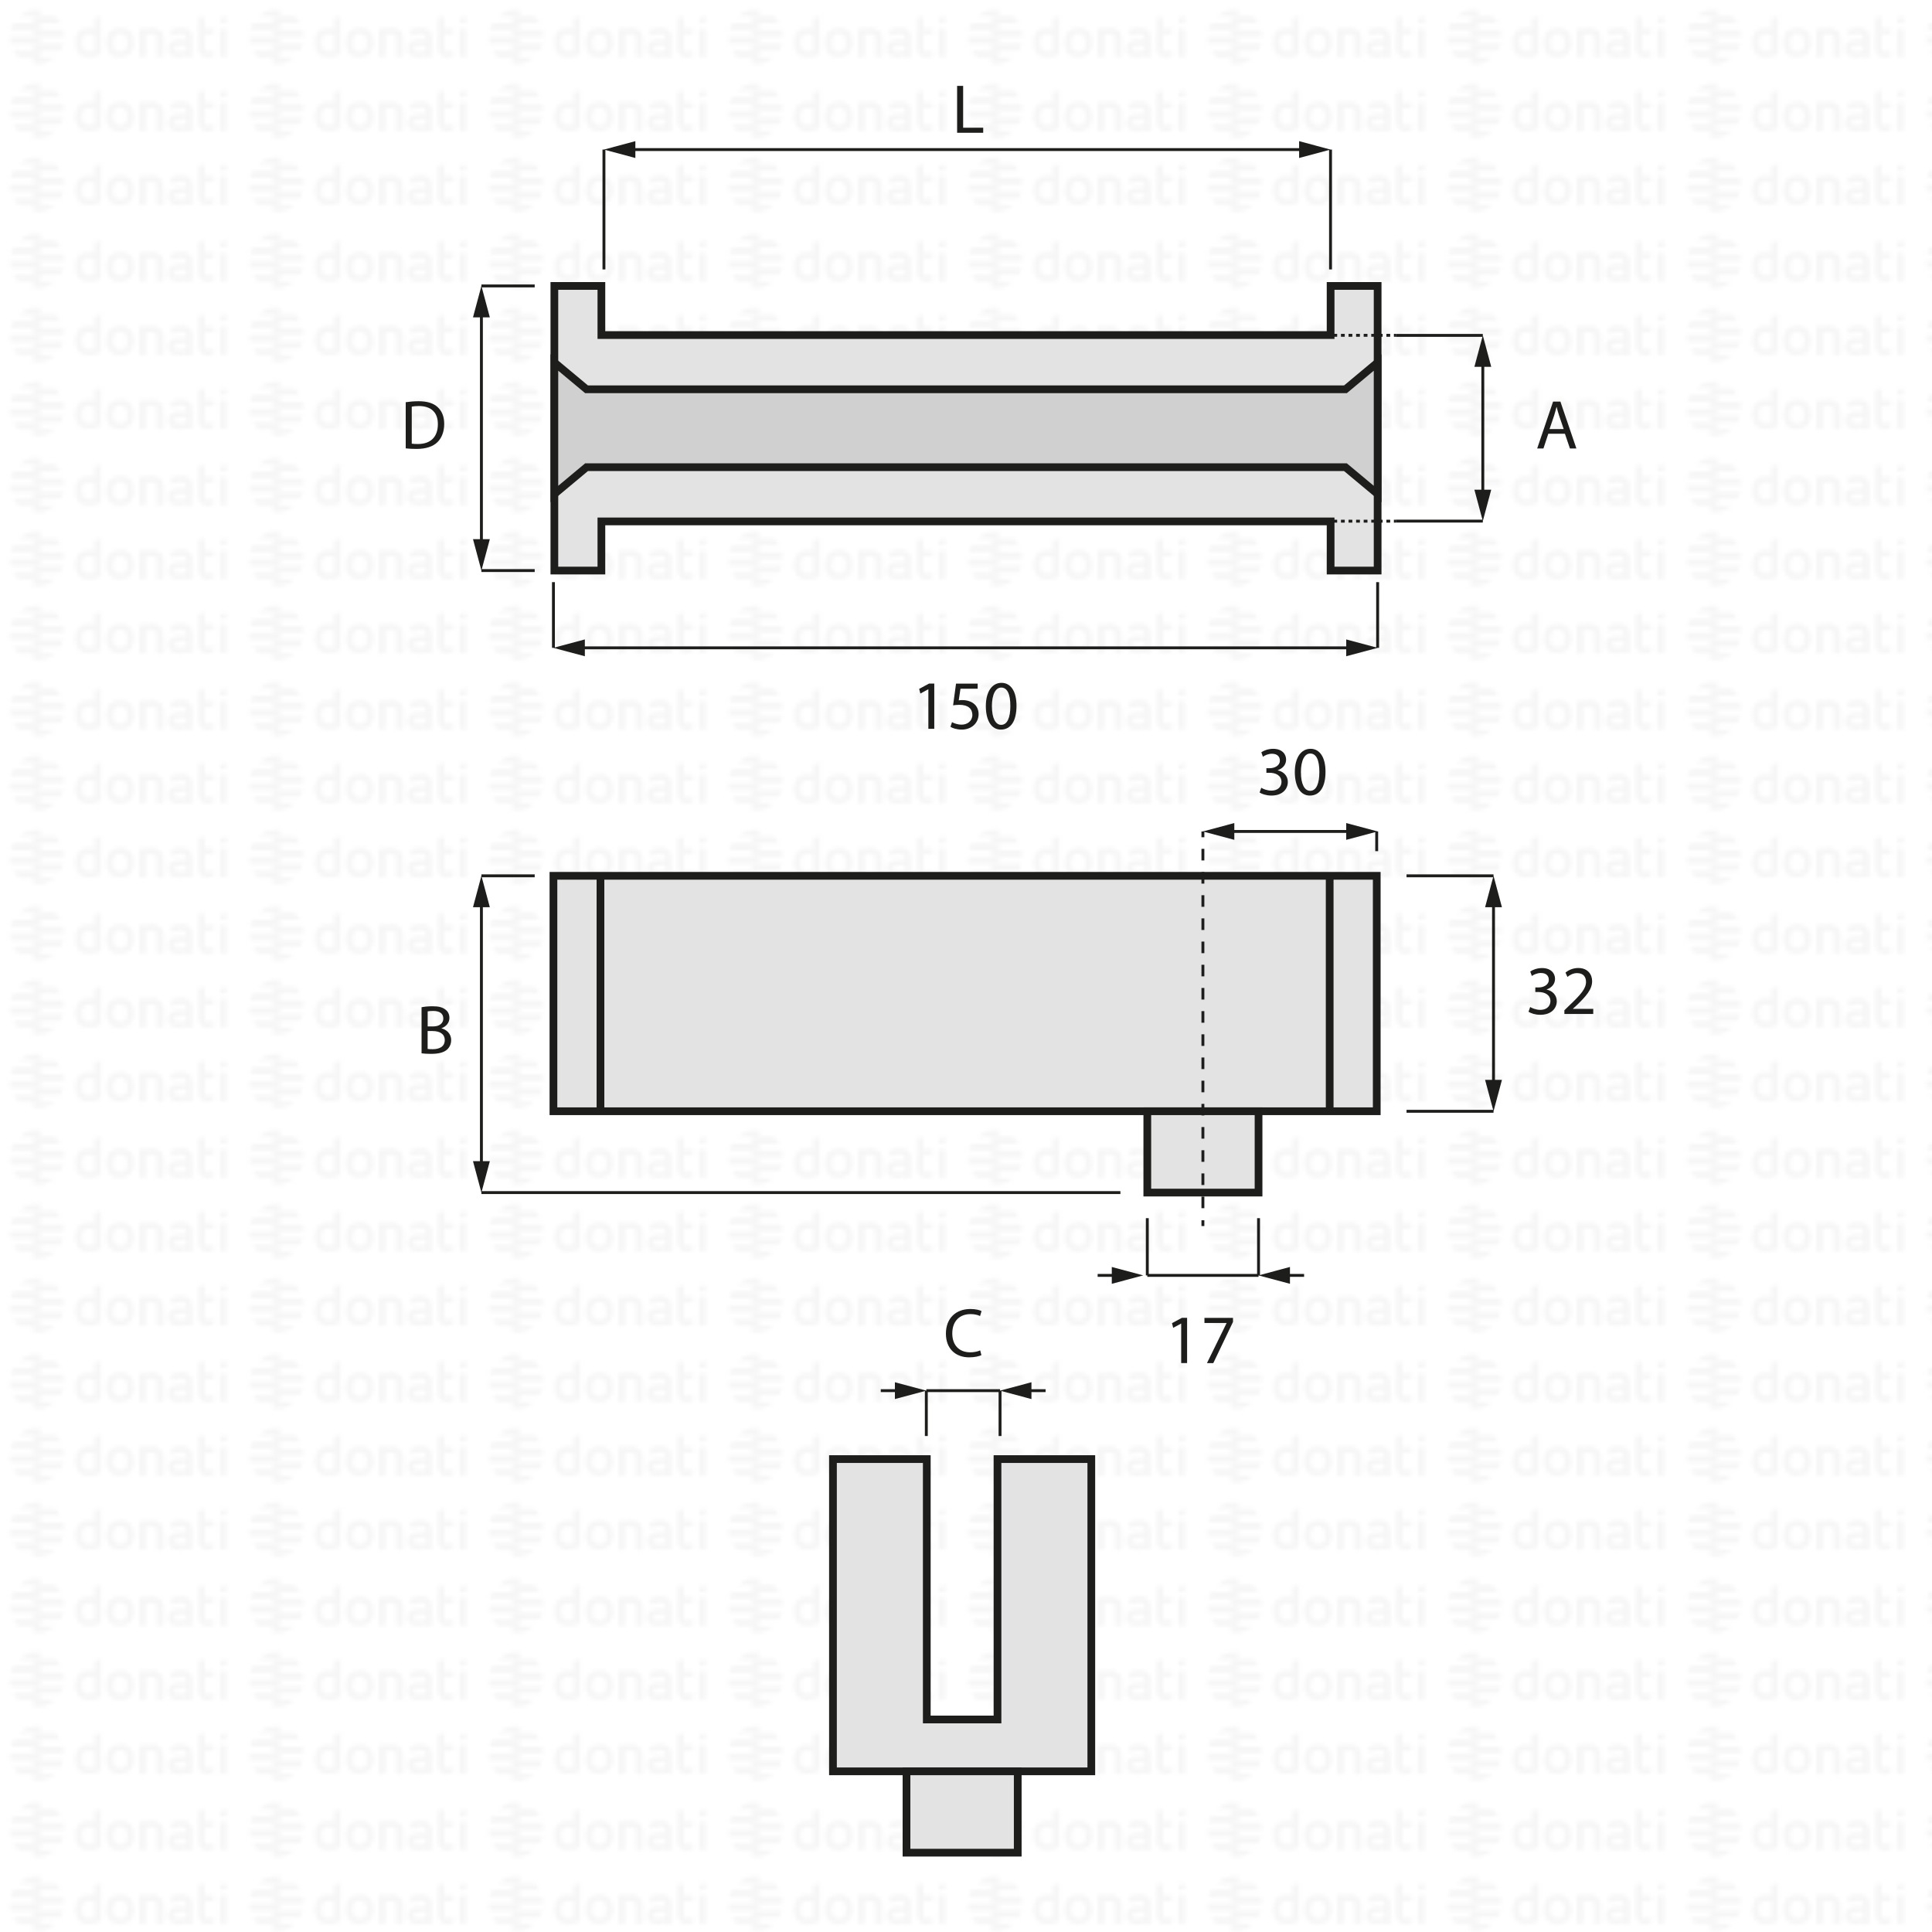 <?xml version="1.0" encoding="UTF-8"?><svg xmlns="http://www.w3.org/2000/svg" xmlns:xlink="http://www.w3.org/1999/xlink" viewBox="0 0 500 500"><defs><style>.cls-1{fill:#f6f6f6;}.cls-2,.cls-3,.cls-4,.cls-5,.cls-6,.cls-7{stroke:#1d1d1b;stroke-miterlimit:10;}.cls-2,.cls-5,.cls-6{stroke-width:.75px;}.cls-2,.cls-5,.cls-6,.cls-7,.cls-8{fill:none;}.cls-9{fill:url(#DONATI_WATERMARK);}.cls-3{fill:#e3e3e3;}.cls-3,.cls-4,.cls-7{stroke-width:2px;}.cls-4{fill:#d0d0d0;}.cls-5{stroke-dasharray:0 0 3 3;}.cls-6{stroke-dasharray:0 0 .98 .98;}.cls-10{fill:#1d1d1b;}</style><pattern id="DONATI_WATERMARK" x="0" y="0" width="61.14" height="57.34" patternUnits="userSpaceOnUse" viewBox="0 0 61.14 57.34"><g><rect class="cls-8" width="61.14" height="57.34"/><g><polygon class="cls-1" points="8.55 51.31 8.55 51.32 9.43 51.32 10.57 51.32 10.57 51.31 9.43 51.31 8.55 51.31 8.55 51.31"/><polygon class="cls-1" points="8.55 53.08 8.55 53.08 9.23 53.08 10.57 53.08 10.57 53.08 9.23 53.08 8.55 53.08 8.55 53.08"/><polygon class="cls-1" points="10.57 44.26 10.57 44.26 9.69 44.26 8.55 44.26 8.55 44.26 9.69 44.26 10.57 44.26 10.57 44.26"/><path class="cls-1" d="M56.95,44.21v-1.35l1.69-.32v1.67h-1.69Zm1.69,1.42v7.4h-1.7v-7.4h1.7Zm-5.63,1.49v3.43c0,.23-.04,.55,.14,.76,.17,.22,.45,.22,.69,.22s.58-.05,1.21-.2l.22-.05v1.6c-.73,.16-1.19,.23-1.57,.23-1.56,0-2.38-.9-2.38-2.59v-7.66l1.69-.32v3.08h2.28v1.51h-2.28Zm-3.19,5.91h-1.63v-.27l-.24,.06c-.36,.09-1.16,.3-1.86,.3-1.61,0-2.6-.85-2.6-2.22,0-1.08,.56-2.37,3.21-2.37h1.47v-.46c0-.76-.39-1.1-1.28-1.1-.52,0-1.22,.12-2.14,.38l-.56,.17v-1.6l.21-.06c1.03-.31,1.82-.45,2.55-.45,1.82,0,2.86,.96,2.86,2.63v2.73h0v2.25h0Zm-1.64-1.72v-1.36h-1.6c-1.25,0-1.41,.48-1.41,.9,0,.34,.11,.8,1.11,.8,.37,0,.82-.08,1.38-.21l.52-.12h0Zm-7.61,1.72v-4.7c0-.92-.4-1.31-1.35-1.31-.34,0-.68,.02-1.48,.21v5.81h-1.7v-7.43h1.64c.71-.14,1.21-.16,1.65-.16,1.88,0,2.95,1.01,2.95,2.77v4.82h-1.7Zm-5.88-3.77c0,2.37-1.39,3.85-3.63,3.85s-3.56-1.47-3.56-3.85,1.38-3.85,3.61-3.85,3.57,1.47,3.57,3.85h0Zm-1.73,0c0-1.53-.67-2.38-1.9-2.38-1.51,0-1.83,1.29-1.83,2.38s.33,2.38,1.88,2.38,1.85-1.29,1.85-2.38h0Zm-6.81,2.28c0,.65-.33,1.07-.98,1.23-1.16,.29-1.75,.32-2.26,.32-2.17,0-3.47-1.42-3.47-3.79s1.24-3.83,3.41-3.83c.45,0,.9,.08,1.61,.28v-2.88l.19-.04c.1-.02,.36-.07,.61-.12,.25-.05,.51-.1,.6-.12l.28-.06v9.01h0Zm-1.69-.19v-4.09c-.82-.2-1.17-.25-1.5-.26-1.23,0-1.83,.74-1.83,2.27s.63,2.27,1.87,2.27c.33,0,.65-.02,1.46-.2h0Zm-13.84-3.56h-2.08v-1.76h7.84c.15,.56,.22,1.16,.22,1.76h-5.99Zm.76-3.53h-2.84v-1.76h5.67c.57,.5,1.06,1.1,1.45,1.76h-4.28Zm-1.49,5.29h6.5c-.16,.63-.41,1.22-.72,1.76h-7.12v-1.76h1.34Zm0,3.53h4.34c-1,.89-2.27,1.48-3.66,1.68-.01,0-.02,0-.03,0-.01,0-.03,0-.04,0-.31,.04-.62,.07-.94,.07-.33,0-.66-.03-.98-.07h-.03v-1.69h1.34Z"/><path class="cls-1" d="M9.88,53.08H4.89c-.57-.5-1.06-1.1-1.44-1.76h7.12v1.76h-.68Zm0-3.53H2.72c-.14-.56-.22-1.15-.22-1.76H10.57v1.76h-.67Zm-.67-3.53H2.72c.16-.63,.41-1.22,.72-1.76h7.12v1.76h-1.34Zm0-3.53H4.89c1-.89,2.27-1.48,3.66-1.68,.01,0,.02,0,.03,0,.01,0,.03,0,.04,0,.31-.04,.62-.07,.94-.07,.33,0,.66,.03,.98,.07h.03v1.69h-1.33Z"/></g><g><polygon class="cls-1" points="8.55 32.2 8.55 32.2 9.43 32.2 10.57 32.2 10.57 32.2 9.43 32.2 8.55 32.2 8.55 32.2"/><polygon class="cls-1" points="8.55 33.96 8.55 33.97 9.23 33.97 10.57 33.97 10.57 33.96 9.23 33.96 8.55 33.96 8.55 33.96"/><polygon class="cls-1" points="10.57 25.14 10.57 25.14 9.69 25.14 8.55 25.14 8.55 25.14 9.69 25.14 10.57 25.14 10.57 25.14"/><path class="cls-1" d="M56.95,25.09v-1.35l1.69-.32v1.67h-1.69Zm1.69,1.42v7.4h-1.7v-7.4h1.7Zm-5.63,1.49v3.43c0,.23-.04,.55,.14,.76,.17,.22,.45,.22,.69,.22s.58-.05,1.21-.2l.22-.05v1.6c-.73,.16-1.19,.23-1.57,.23-1.56,0-2.38-.9-2.38-2.59v-7.66l1.69-.32v3.08h2.28v1.51h-2.28Zm-3.19,5.91h-1.63v-.27l-.24,.06c-.36,.09-1.16,.3-1.86,.3-1.61,0-2.6-.85-2.6-2.22,0-1.08,.56-2.37,3.21-2.37h1.47v-.46c0-.76-.39-1.1-1.28-1.1-.52,0-1.22,.12-2.14,.38l-.56,.17v-1.6l.21-.06c1.03-.31,1.82-.45,2.55-.45,1.82,0,2.86,.96,2.86,2.63v2.73h0v2.25h0Zm-1.64-1.72v-1.36h-1.6c-1.25,0-1.41,.48-1.41,.9,0,.34,.11,.8,1.11,.8,.37,0,.82-.08,1.38-.21l.52-.12h0Zm-7.61,1.72v-4.7c0-.92-.4-1.31-1.35-1.31-.34,0-.68,.02-1.48,.21v5.81h-1.7v-7.43h1.64c.71-.14,1.21-.16,1.65-.16,1.88,0,2.95,1.01,2.95,2.77v4.82h-1.7Zm-5.88-3.77c0,2.37-1.39,3.85-3.63,3.85s-3.56-1.47-3.56-3.85,1.38-3.85,3.61-3.85,3.57,1.47,3.57,3.85h0Zm-1.73,0c0-1.53-.67-2.38-1.9-2.38-1.51,0-1.83,1.29-1.83,2.38s.33,2.38,1.88,2.38,1.85-1.29,1.85-2.38h0Zm-6.81,2.28c0,.65-.33,1.07-.98,1.23-1.16,.29-1.75,.32-2.26,.32-2.17,0-3.47-1.42-3.47-3.79s1.24-3.83,3.41-3.83c.45,0,.9,.08,1.61,.28v-2.88l.19-.04c.1-.02,.36-.07,.61-.12,.25-.05,.51-.1,.6-.12l.28-.06v9.01h0Zm-1.69-.19v-4.09c-.82-.2-1.17-.25-1.5-.26-1.23,0-1.83,.74-1.83,2.27s.63,2.27,1.87,2.27c.33,0,.65-.02,1.46-.2h0Zm-13.84-3.56h-2.08v-1.76h7.84c.15,.56,.22,1.16,.22,1.76h-5.99Zm.76-3.53h-2.84v-1.76h5.67c.57,.5,1.06,1.1,1.45,1.76h-4.28Zm-1.49,5.29h6.5c-.16,.63-.41,1.22-.72,1.76h-7.12v-1.76h1.34Zm0,3.53h4.34c-1,.89-2.27,1.48-3.66,1.68-.01,0-.02,0-.03,0-.01,0-.03,0-.04,0-.31,.04-.62,.07-.94,.07-.33,0-.66-.03-.98-.07h-.03v-1.69h1.34Z"/><path class="cls-1" d="M9.88,33.96H4.89c-.57-.5-1.06-1.1-1.44-1.76h7.12v1.76h-.68Zm0-3.53H2.72c-.14-.56-.22-1.15-.22-1.76H10.57v1.76h-.67Zm-.67-3.53H2.72c.16-.63,.41-1.22,.72-1.76h7.12v1.76h-1.34Zm0-3.53H4.89c1-.89,2.27-1.48,3.66-1.68,.01,0,.02,0,.03,0,.01,0,.03,0,.04,0,.31-.04,.62-.07,.94-.07,.33,0,.66,.03,.98,.07h.03v1.69h-1.33Z"/></g><g><polygon class="cls-1" points="8.55 13.09 8.55 13.09 9.43 13.09 10.57 13.09 10.57 13.09 9.43 13.09 8.55 13.09 8.55 13.09"/><polygon class="cls-1" points="8.55 14.85 8.55 14.85 9.23 14.85 10.57 14.85 10.57 14.85 9.23 14.85 8.55 14.85 8.55 14.85"/><polygon class="cls-1" points="10.57 6.03 10.57 6.03 9.69 6.03 8.55 6.03 8.55 6.03 9.69 6.03 10.57 6.03 10.57 6.03"/><path class="cls-1" d="M56.95,5.98v-1.35l1.69-.32v1.67h-1.69Zm1.69,1.42v7.4h-1.7V7.4h1.7Zm-5.63,1.49v3.43c0,.23-.04,.55,.14,.76,.17,.22,.45,.22,.69,.22s.58-.05,1.21-.2l.22-.05v1.6c-.73,.16-1.19,.23-1.57,.23-1.56,0-2.38-.9-2.38-2.59V4.63l1.69-.32v3.08h2.28v1.51h-2.28Zm-3.19,5.91h-1.63v-.27l-.24,.06c-.36,.09-1.16,.3-1.86,.3-1.61,0-2.6-.85-2.6-2.22,0-1.08,.56-2.37,3.21-2.37h1.47v-.46c0-.76-.39-1.1-1.28-1.1-.52,0-1.22,.12-2.14,.38l-.56,.17v-1.6l.21-.06c1.03-.31,1.82-.45,2.55-.45,1.82,0,2.86,.96,2.86,2.63v2.73h0v2.25h0Zm-1.64-1.72v-1.36h-1.6c-1.25,0-1.41,.48-1.41,.9,0,.34,.11,.8,1.11,.8,.37,0,.82-.08,1.38-.21l.52-.12h0Zm-7.61,1.72v-4.7c0-.92-.4-1.31-1.35-1.31-.34,0-.68,.02-1.48,.21v5.81h-1.7V7.37h1.64c.71-.14,1.21-.16,1.65-.16,1.88,0,2.95,1.01,2.95,2.77v4.82h-1.7Zm-5.88-3.77c0,2.37-1.39,3.85-3.63,3.85s-3.56-1.47-3.56-3.85,1.38-3.85,3.61-3.85,3.57,1.47,3.57,3.85h0Zm-1.73,0c0-1.53-.67-2.38-1.9-2.38-1.51,0-1.83,1.29-1.83,2.38s.33,2.38,1.88,2.38,1.85-1.29,1.85-2.38h0Zm-6.81,2.28c0,.65-.33,1.07-.98,1.23-1.16,.29-1.75,.32-2.26,.32-2.17,0-3.47-1.42-3.47-3.79s1.24-3.83,3.41-3.83c.45,0,.9,.08,1.61,.28v-2.88l.19-.04c.1-.02,.36-.07,.61-.12,.25-.05,.51-.1,.6-.12l.28-.06V13.31h0Zm-1.69-.19v-4.09c-.82-.2-1.17-.25-1.5-.26-1.23,0-1.83,.74-1.83,2.27s.63,2.27,1.87,2.27c.33,0,.65-.02,1.46-.2h0Zm-13.84-3.56h-2.08v-1.76h7.84c.15,.56,.22,1.16,.22,1.76h-5.99Zm.76-3.53h-2.84v-1.76h5.67c.57,.5,1.06,1.1,1.45,1.76h-4.28Zm-1.49,5.29h6.5c-.16,.63-.41,1.22-.72,1.76h-7.12v-1.76h1.34Zm0,3.53h4.34c-1,.89-2.27,1.48-3.66,1.68-.01,0-.02,0-.03,0-.01,0-.03,0-.04,0-.31,.04-.62,.07-.94,.07-.33,0-.66-.03-.98-.07h-.03v-1.69h1.34Z"/><path class="cls-1" d="M9.88,14.85H4.89c-.57-.5-1.06-1.1-1.44-1.76h7.12v1.76h-.68Zm0-3.53H2.72c-.14-.56-.22-1.15-.22-1.76H10.57v1.76h-.67Zm-.67-3.53H2.72c.16-.63,.41-1.22,.72-1.76h7.12v1.76h-1.34Zm0-3.53H4.89c1-.89,2.27-1.48,3.66-1.68,.01,0,.02,0,.03,0,.01,0,.03,0,.04,0,.31-.04,.62-.07,.94-.07,.33,0,.66,.03,.98,.07h.03v1.69h-1.33Z"/></g></g></pattern></defs><g id="WATERMARK"><rect class="cls-9" width="500" height="500"/></g><g id="ILLUSTRAZIONE"><g><polygon class="cls-3" points="344.36 74 344.36 86.71 155.64 86.71 155.64 74 143.47 74 143.47 147.66 155.64 147.66 155.64 134.94 344.36 134.94 344.36 147.66 356.53 147.66 356.53 74 344.36 74"/><polygon class="cls-4" points="356.53 127.86 348.2 120.91 250 120.91 151.8 120.91 143.47 127.86 143.47 93.8 151.8 100.75 250 100.75 348.2 100.75 356.53 93.8 356.53 127.86"/></g><g><rect class="cls-3" x="143.23" y="226.66" width="213.07" height="60.93"/><line class="cls-7" x1="155.4" y1="287.6" x2="155.4" y2="226.66"/><line class="cls-7" x1="344.12" y1="287.6" x2="344.12" y2="226.66"/></g><polygon class="cls-3" points="258.15 377.61 258.15 445 239.85 445 239.85 377.61 215.57 377.61 215.57 458.42 282.43 458.42 282.43 377.61 258.15 377.61"/><line class="cls-2" x1="156.3" y1="69.73" x2="156.3" y2="38.71"/><line class="cls-2" x1="344.34" y1="69.73" x2="344.34" y2="38.71"/><g><line class="cls-2" x1="162.95" y1="38.71" x2="337.7" y2="38.71"/><polygon class="cls-10" points="164.43 40.89 156.3 38.71 164.43 36.53 164.43 40.89"/><polygon class="cls-10" points="336.21 40.89 344.34 38.71 336.21 36.53 336.21 40.89"/></g><line class="cls-2" x1="143.23" y1="167.66" x2="143.23" y2="150.66"/><line class="cls-2" x1="356.53" y1="167.66" x2="356.53" y2="150.66"/><g><line class="cls-2" x1="149.87" y1="167.66" x2="349.89" y2="167.66"/><polygon class="cls-10" points="151.36 169.84 143.23 167.66 151.36 165.48 151.36 169.84"/><polygon class="cls-10" points="348.4 169.84 356.53 167.66 348.4 165.48 348.4 169.84"/></g><path class="cls-10" d="M247.69,22.23h1.57v10.82h5.19v1.31h-6.75v-12.14Z"/><path class="cls-10" d="M400.7,112.25l-1.26,3.82h-1.62l4.12-12.14h1.89l4.14,12.14h-1.67l-1.3-3.82h-4.3Zm3.98-1.22l-1.19-3.49c-.27-.79-.45-1.51-.63-2.21h-.04c-.18,.72-.38,1.46-.61,2.2l-1.19,3.51h3.66Z"/><path class="cls-10" d="M105,104.09c.95-.14,2.09-.25,3.33-.25,2.25,0,3.85,.52,4.92,1.51,1.08,.99,1.71,2.4,1.71,4.36s-.61,3.6-1.75,4.72c-1.13,1.13-3.01,1.75-5.37,1.75-1.12,0-2.05-.05-2.84-.14v-11.94Zm1.57,10.73c.4,.07,.97,.09,1.58,.09,3.35,0,5.17-1.87,5.17-5.15,.02-2.86-1.6-4.68-4.92-4.68-.81,0-1.42,.07-1.84,.16v9.58Z"/><g><path class="cls-10" d="M396.01,260.61c.45,.29,1.49,.74,2.59,.74,2.03,0,2.66-1.3,2.65-2.27-.02-1.64-1.49-2.34-3.03-2.34h-.88v-1.19h.88c1.15,0,2.61-.59,2.61-1.98,0-.94-.59-1.76-2.05-1.76-.94,0-1.84,.41-2.34,.77l-.41-1.15c.61-.45,1.8-.9,3.06-.9,2.3,0,3.35,1.37,3.35,2.79,0,1.21-.72,2.23-2.16,2.75v.04c1.44,.29,2.61,1.37,2.61,3.01,0,1.87-1.46,3.51-4.27,3.51-1.31,0-2.47-.41-3.04-.79l.43-1.22Z"/><path class="cls-10" d="M404.86,262.43v-.97l1.24-1.21c2.99-2.84,4.34-4.36,4.36-6.12,0-1.19-.58-2.29-2.32-2.29-1.06,0-1.95,.54-2.49,.99l-.5-1.12c.81-.68,1.96-1.19,3.31-1.19,2.52,0,3.58,1.73,3.58,3.4,0,2.16-1.57,3.91-4.03,6.28l-.94,.86v.04h5.26v1.31h-7.47Z"/></g><g><path class="cls-10" d="M305.7,342.54h-.04l-2.04,1.1-.31-1.21,2.56-1.37h1.35v11.7h-1.53v-10.23Z"/><path class="cls-10" d="M319.1,341.07v1.04l-5.1,10.66h-1.64l5.08-10.35v-.04h-5.73v-1.31h7.38Z"/></g><path class="cls-10" d="M254.01,350.7c-.58,.29-1.73,.58-3.21,.58-3.42,0-6-2.16-6-6.14s2.58-6.37,6.34-6.37c1.51,0,2.47,.32,2.88,.54l-.38,1.28c-.59-.29-1.44-.5-2.45-.5-2.85,0-4.74,1.82-4.74,5.01,0,2.97,1.71,4.88,4.66,4.88,.95,0,1.93-.2,2.56-.5l.32,1.24Z"/><path class="cls-10" d="M109.11,260.67c.68-.14,1.76-.25,2.86-.25,1.57,0,2.57,.27,3.33,.88,.63,.47,1.01,1.19,1.01,2.14,0,1.17-.77,2.2-2.05,2.66v.04c1.15,.29,2.5,1.24,2.5,3.04,0,1.04-.41,1.84-1.03,2.43-.85,.77-2.21,1.13-4.2,1.13-1.08,0-1.91-.07-2.43-.14v-11.94Zm1.57,4.97h1.42c1.66,0,2.63-.86,2.63-2.03,0-1.42-1.08-1.98-2.66-1.98-.72,0-1.13,.05-1.39,.11v3.91Zm0,5.82c.31,.05,.76,.07,1.31,.07,1.62,0,3.11-.59,3.11-2.36,0-1.66-1.42-2.34-3.13-2.34h-1.3v4.63Z"/><g><path class="cls-10" d="M326.41,203.87c.45,.29,1.49,.74,2.59,.74,2.03,0,2.66-1.3,2.65-2.27-.02-1.64-1.49-2.34-3.03-2.34h-.88v-1.19h.88c1.15,0,2.61-.59,2.61-1.98,0-.94-.59-1.76-2.05-1.76-.94,0-1.84,.41-2.34,.77l-.41-1.15c.61-.45,1.8-.9,3.06-.9,2.3,0,3.35,1.37,3.35,2.79,0,1.21-.72,2.23-2.16,2.75v.04c1.44,.29,2.61,1.37,2.61,3.01,0,1.87-1.46,3.51-4.27,3.51-1.31,0-2.47-.41-3.04-.79l.43-1.22Z"/><path class="cls-10" d="M343.04,199.71c0,3.98-1.48,6.18-4.07,6.18-2.29,0-3.83-2.14-3.87-6.01,0-3.92,1.69-6.09,4.07-6.09s3.87,2.2,3.87,5.92Zm-6.36,.18c0,3.04,.94,4.77,2.38,4.77,1.62,0,2.39-1.89,2.39-4.88s-.74-4.77-2.38-4.77c-1.39,0-2.4,1.69-2.4,4.88Z"/></g><g><path class="cls-10" d="M240.26,178.39h-.04l-2.03,1.1-.31-1.21,2.56-1.37h1.35v11.7h-1.53v-10.23Z"/><path class="cls-10" d="M253.04,178.24h-4.47l-.45,3.01c.27-.04,.52-.07,.95-.07,.9,0,1.8,.2,2.52,.63,.92,.52,1.67,1.53,1.67,3.01,0,2.29-1.82,4-4.36,4-1.28,0-2.36-.36-2.92-.72l.4-1.21c.49,.29,1.44,.65,2.5,.65,1.49,0,2.77-.97,2.77-2.54-.02-1.51-1.03-2.59-3.37-2.59-.67,0-1.19,.07-1.62,.13l.76-5.62h5.6v1.33Z"/><path class="cls-10" d="M263.07,182.64c0,3.98-1.48,6.18-4.07,6.18-2.29,0-3.83-2.14-3.87-6.01,0-3.92,1.69-6.09,4.07-6.09s3.87,2.2,3.87,5.92Zm-6.36,.18c0,3.04,.94,4.77,2.38,4.77,1.62,0,2.39-1.89,2.39-4.88s-.74-4.77-2.38-4.77c-1.39,0-2.4,1.69-2.4,4.88Z"/></g><g><line class="cls-2" x1="332.35" y1="330.07" x2="337.5" y2="330.07"/><polygon class="cls-10" points="333.84 332.25 325.71 330.07 333.84 327.89 333.84 332.25"/></g><g><line class="cls-2" x1="289.21" y1="330.07" x2="284.07" y2="330.07"/><polygon class="cls-10" points="287.73 327.89 295.86 330.07 287.73 332.25 287.73 327.89"/></g><g><line class="cls-2" x1="265.46" y1="359.9" x2="270.6" y2="359.9"/><polygon class="cls-10" points="266.94 362.08 258.81 359.9 266.94 357.72 266.94 362.08"/></g><g><line class="cls-2" x1="233.09" y1="359.9" x2="227.94" y2="359.9"/><polygon class="cls-10" points="231.6 357.72 239.73 359.9 231.6 362.08 231.6 357.72"/></g><line class="cls-2" x1="361.24" y1="86.8" x2="383.75" y2="86.8"/><line class="cls-2" x1="361.24" y1="134.86" x2="383.75" y2="134.86"/><g><line class="cls-2" x1="383.75" y1="93.45" x2="383.75" y2="128.21"/><polygon class="cls-10" points="381.57 94.93 383.75 86.8 385.93 94.93 381.57 94.93"/><polygon class="cls-10" points="381.57 126.73 383.75 134.86 385.93 126.73 381.57 126.73"/></g><line class="cls-2" x1="138.38" y1="74" x2="124.59" y2="74"/><line class="cls-2" x1="138.38" y1="147.66" x2="124.59" y2="147.66"/><g><line class="cls-2" x1="124.59" y1="80.64" x2="124.59" y2="141.01"/><polygon class="cls-10" points="122.41 82.13 124.59 74 126.77 82.13 122.41 82.13"/><polygon class="cls-10" points="122.41 139.53 124.59 147.66 126.77 139.53 122.41 139.53"/></g><line class="cls-2" x1="364.01" y1="226.66" x2="386.52" y2="226.66"/><line class="cls-2" x1="364.01" y1="287.6" x2="386.52" y2="287.6"/><g><line class="cls-2" x1="386.52" y1="233.3" x2="386.52" y2="280.96"/><polygon class="cls-10" points="384.34 234.79 386.52 226.66 388.7 234.79 384.34 234.79"/><polygon class="cls-10" points="384.34 279.47 386.52 287.6 388.7 279.47 384.34 279.47"/></g><line class="cls-2" x1="138.38" y1="226.66" x2="124.59" y2="226.66"/><g><line class="cls-2" x1="124.59" y1="233.3" x2="124.59" y2="301.99"/><polygon class="cls-10" points="122.41 234.79 124.59 226.66 126.77 234.79 122.41 234.79"/><polygon class="cls-10" points="122.41 300.51 124.59 308.64 126.77 300.51 122.41 300.51"/></g><line class="cls-2" x1="239.73" y1="371.64" x2="239.73" y2="359.9"/><line class="cls-2" x1="258.81" y1="371.64" x2="258.81" y2="359.9"/><line class="cls-2" x1="239.73" y1="359.9" x2="258.81" y2="359.9"/><rect class="cls-3" x="296.92" y="287.59" width="28.79" height="21.05"/><rect class="cls-3" x="234.6" y="458.42" width="28.79" height="21.05"/><line class="cls-2" x1="289.96" y1="308.64" x2="124.59" y2="308.64"/><line class="cls-2" x1="296.92" y1="315.26" x2="296.92" y2="330.07"/><line class="cls-2" x1="325.71" y1="315.26" x2="325.71" y2="330.07"/><line class="cls-2" x1="296.92" y1="330.07" x2="325.71" y2="330.07"/><g><line class="cls-2" x1="311.31" y1="215.18" x2="311.31" y2="216.68"/><line class="cls-5" x1="311.31" y1="219.68" x2="311.31" y2="314.3"/><line class="cls-2" x1="311.31" y1="315.8" x2="311.31" y2="317.3"/></g><line class="cls-2" x1="356.29" y1="220.28" x2="356.29" y2="215.18"/><g><line class="cls-2" x1="317.96" y1="215.18" x2="349.89" y2="215.18"/><polygon class="cls-10" points="319.44 217.35 311.31 215.18 319.44 213 319.44 217.35"/><polygon class="cls-10" points="348.4 217.35 356.53 215.18 348.4 213 348.4 217.35"/></g><g><line class="cls-2" x1="343.6" y1="86.78" x2="344.1" y2="86.78"/><line class="cls-6" x1="345.08" y1="86.78" x2="360.25" y2="86.78"/><line class="cls-2" x1="360.74" y1="86.78" x2="361.24" y2="86.78"/></g><g><line class="cls-2" x1="343.6" y1="134.88" x2="344.1" y2="134.88"/><line class="cls-6" x1="345.08" y1="134.88" x2="360.25" y2="134.88"/><line class="cls-2" x1="360.74" y1="134.88" x2="361.24" y2="134.88"/></g></g><g id="CORNICE"><rect class="cls-8" y="0" width="500" height="500"/></g></svg>